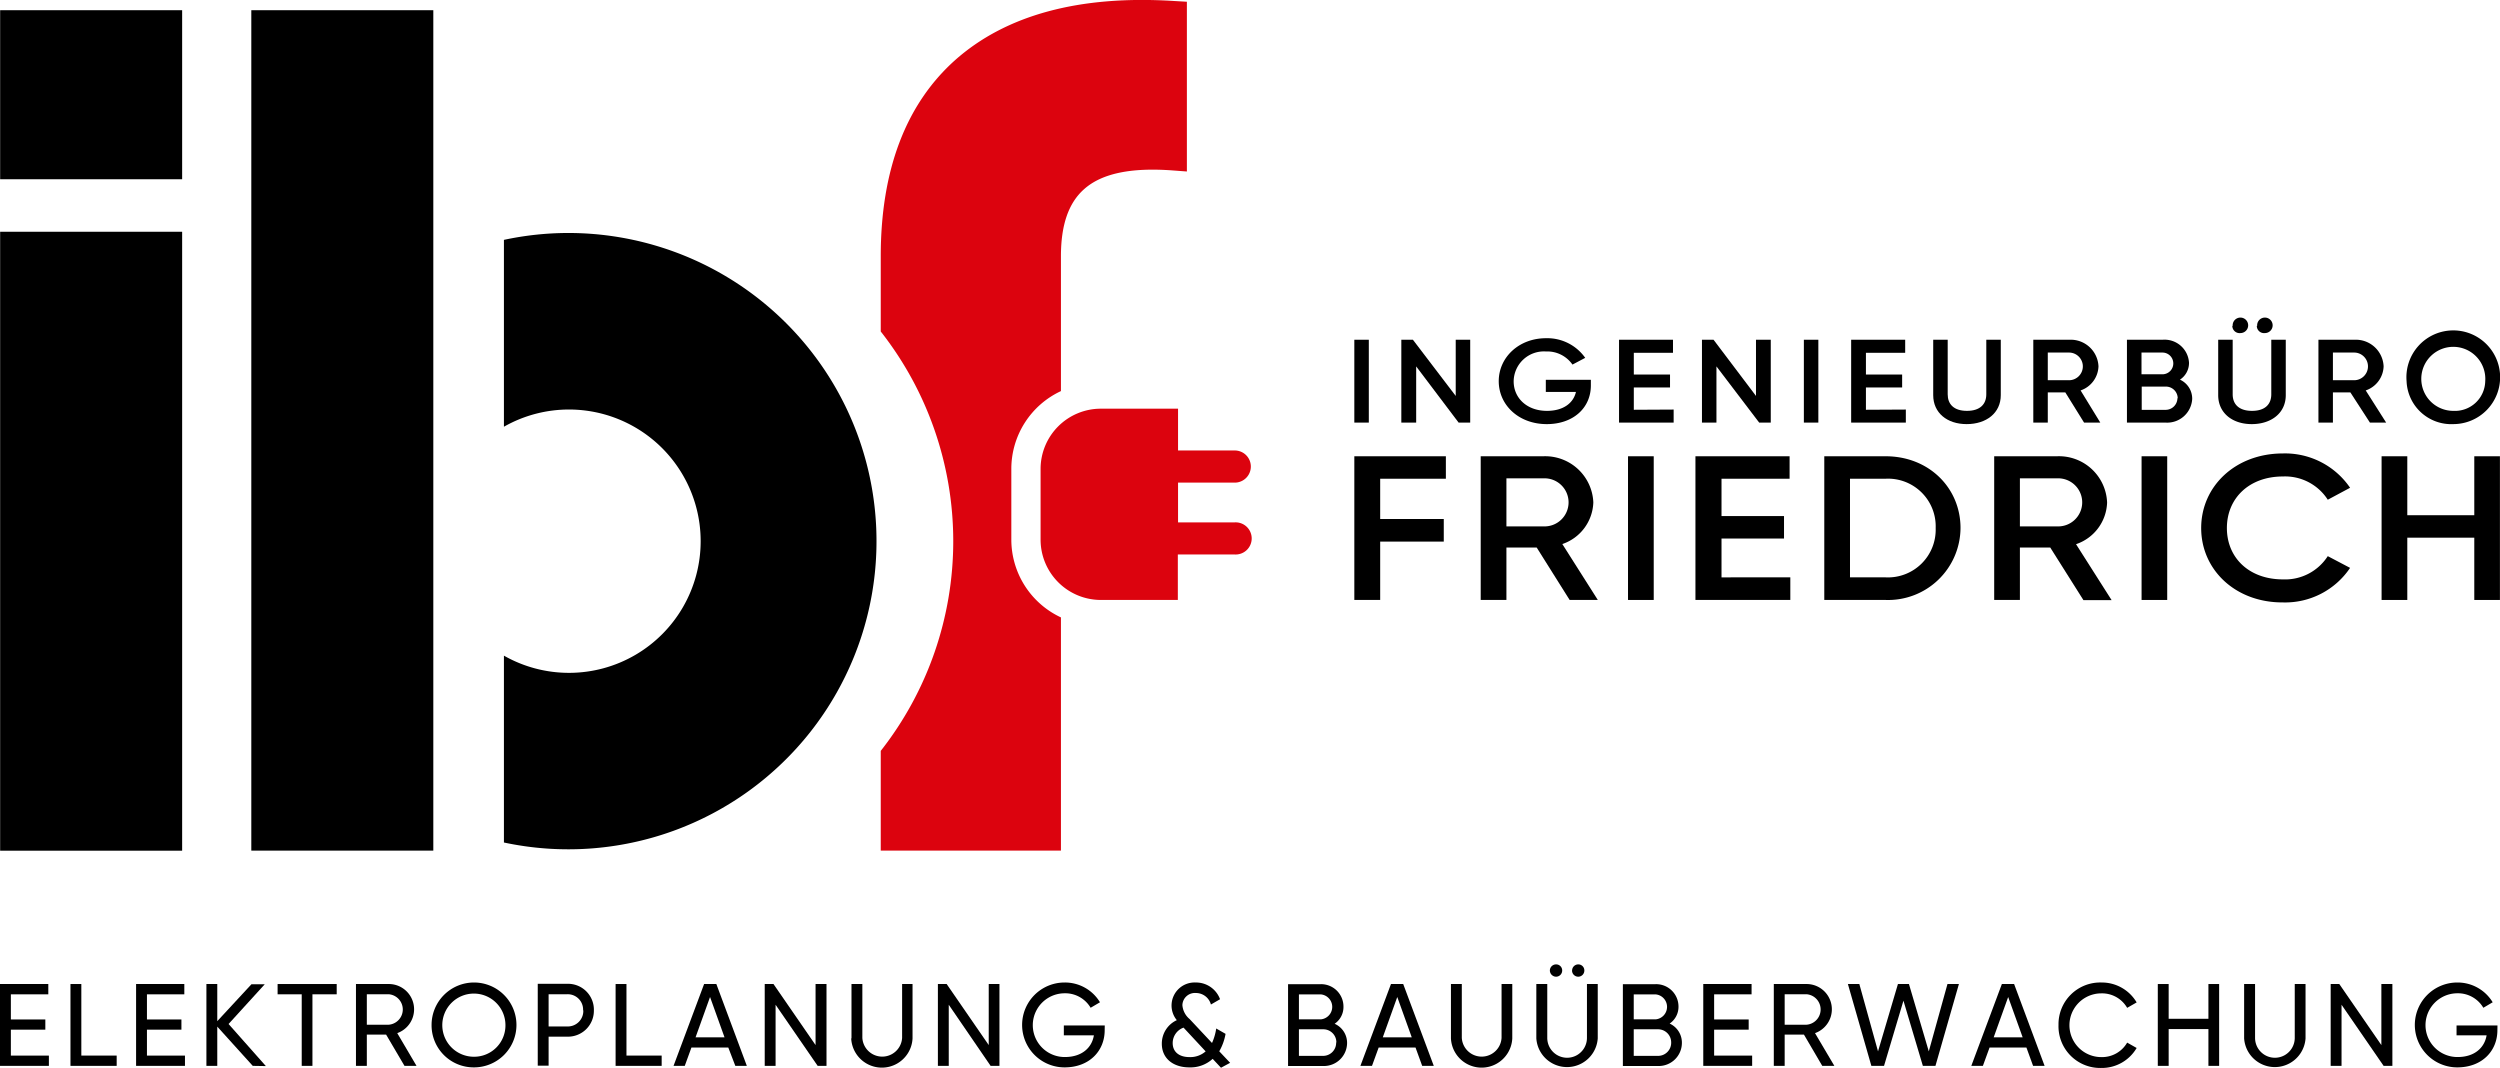 <?xml version="1.0" encoding="UTF-8"?> <svg xmlns="http://www.w3.org/2000/svg" viewBox="0 0 345.19 147.43"><defs><style>.cls-1{fill:#dc030e;}</style></defs><g id="Ebene_2" data-name="Ebene 2"><g id="Layout"><path d="M6.75,145.75v1.42H0v-11.3H6.67v1.42H1.5v3.47H6.26v1.41H1.5v3.58Z"></path><path d="M16.11,145.75v1.42H9.73v-11.3h1.5v9.88Z"></path><path d="M25.54,145.75v1.42H18.79v-11.3h6.66v1.42H20.29v3.47h4.76v1.41H20.29v3.58Z"></path><path d="M34.9,147.17,30,141.75v5.42h-1.5v-11.3H30V141l4.72-5.1h1.84l-5,5.49,5.15,5.81Z"></path><path d="M46.49,137.29H43.14v9.88H41.66v-9.88H38.33v-1.42h8.16Z"></path><path d="M53.31,142.85H50.65v4.32h-1.5v-11.3h4.52a3.49,3.49,0,0,1,1.18,6.78l2.66,4.52H55.85Zm-2.66-1.36h3a2.11,2.11,0,0,0,0-4.21h-3Z"></path><path d="M59.59,141.52a5.86,5.86,0,1,1,5.84,5.86A5.81,5.81,0,0,1,59.59,141.52Zm10.2,0a4.36,4.36,0,1,0-4.36,4.39A4.32,4.32,0,0,0,69.79,141.52Z"></path><path d="M82,139.5a3.58,3.58,0,0,1-3.65,3.64h-2.6v4h-1.5v-11.3h4.1A3.57,3.57,0,0,1,82,139.5Zm-1.49,0a2.12,2.12,0,0,0-2.16-2.22h-2.6v4.45h2.6A2.14,2.14,0,0,0,80.54,139.5Z"></path><path d="M91.36,145.75v1.42H85v-11.3h1.5v9.88Z"></path><path d="M100.56,144.64H95.47l-.92,2.53H93l4.22-11.3h1.69l4.21,11.3h-1.59Zm-.52-1.41-2-5.57-2,5.57Z"></path><path d="M114.12,135.87v11.3H112.9l-5.81-8.44v8.44h-1.5v-11.3h1.21l5.81,8.43v-8.43Z"></path><path d="M117.57,143.38v-7.51h1.5v7.44a2.75,2.75,0,0,0,5.49,0v-7.44H126v7.51a4.24,4.24,0,0,1-8.47,0Z"></path><path d="M138,135.87v11.3h-1.22L131,138.73v8.44h-1.5v-11.3h1.21l5.81,8.43v-8.43Z"></path><path d="M152.53,142.25c0,2.87-2.13,5.13-5.54,5.13a5.86,5.86,0,1,1,0-11.72,5.64,5.64,0,0,1,4.89,2.73l-1.29.76a4.06,4.06,0,0,0-3.62-2,4.4,4.4,0,1,0,.07,8.8c2.34,0,3.73-1.29,4-3h-4.15v-1.36h5.65Z"></path><path d="M168.59,147.43l-1.15-1.23a4.53,4.53,0,0,1-3.23,1.18c-2.22,0-3.79-1.24-3.79-3.26a3.55,3.55,0,0,1,2.07-3.26,3.18,3.18,0,0,1,2.6-5.2,3.53,3.53,0,0,1,3.37,2.31l-1.26.73a2.15,2.15,0,0,0-2.08-1.59,1.73,1.73,0,0,0-1.86,1.68,2.78,2.78,0,0,0,1,1.92l3.09,3.3a7.42,7.42,0,0,0,.58-2l1.29.74a7.33,7.33,0,0,1-.87,2.41l1.5,1.59Zm-2.12-2.26-3.05-3.28a2.27,2.27,0,0,0-1.5,2.13c0,1.2.86,1.94,2.33,1.94A3.21,3.21,0,0,0,166.47,145.17Z"></path><path d="M186,144a3.2,3.2,0,0,1-3.27,3.19h-4.88v-11.3h4.52A3.09,3.09,0,0,1,185.5,139a2.8,2.8,0,0,1-1.22,2.36A2.88,2.88,0,0,1,186,144Zm-6.65-6.7v3.45h3a1.73,1.73,0,0,0,0-3.45Zm5.17,6.65a1.8,1.8,0,0,0-1.79-1.83h-3.38v3.67h3.38A1.8,1.8,0,0,0,184.49,143.93Z"></path><path d="M195.45,144.64h-5.09l-.92,2.53h-1.6l4.22-11.3h1.69l4.22,11.3h-1.6Zm-.52-1.41-2-5.57-2,5.57Z"></path><path d="M200.34,143.38v-7.51h1.5v7.44a2.75,2.75,0,0,0,5.49,0v-7.44h1.48v7.51a4.24,4.24,0,0,1-8.47,0Z"></path><path d="M212.13,143.38v-7.51h1.51v7.44a2.74,2.74,0,0,0,5.48,0v-7.44h1.49v7.51a4.25,4.25,0,0,1-8.48,0ZM214,134a.85.85,0,0,1,.86-.84.83.83,0,0,1,.84.84.85.85,0,0,1-.84.86A.87.87,0,0,1,214,134Zm3.07,0a.85.85,0,0,1,.85-.84.83.83,0,0,1,.84.84.85.85,0,0,1-.84.86A.86.86,0,0,1,217.06,134Z"></path><path d="M232.23,144a3.2,3.2,0,0,1-3.28,3.19h-4.87v-11.3h4.52a3.09,3.09,0,0,1,3.16,3.08,2.8,2.8,0,0,1-1.22,2.36A2.9,2.9,0,0,1,232.23,144Zm-6.65-6.7v3.45h3a1.73,1.73,0,0,0,0-3.45Zm5.17,6.65a1.81,1.81,0,0,0-1.8-1.83h-3.37v3.67H229A1.81,1.81,0,0,0,230.75,143.93Z"></path><path d="M241.93,145.75v1.42h-6.75v-11.3h6.67v1.42h-5.17v3.47h4.77v1.41h-4.77v3.58Z"></path><path d="M249.08,142.85h-2.66v4.32h-1.5v-11.3h4.52a3.49,3.49,0,0,1,1.17,6.78l2.67,4.52h-1.67Zm-2.66-1.36h3a2.11,2.11,0,0,0,0-4.21h-3Z"></path><path d="M255.15,135.87h1.58l2.58,9.3,2.75-9.3h1.52l2.74,9.3,2.58-9.3h1.58l-3.24,11.3H265.5l-2.68-9-2.68,9h-1.75Z"></path><path d="M279.8,144.64h-5.09l-.92,2.53h-1.6l4.22-11.3h1.69l4.21,11.3h-1.59Zm-.52-1.41-2-5.57-2,5.57Z"></path><path d="M284.23,141.52a5.76,5.76,0,0,1,5.91-5.86,5.58,5.58,0,0,1,4.88,2.75l-1.31.75a4,4,0,0,0-3.57-2,4.4,4.4,0,1,0,0,8.8,4,4,0,0,0,3.57-2l1.31.74a5.57,5.57,0,0,1-4.88,2.76A5.76,5.76,0,0,1,284.23,141.52Z"></path><path d="M306.41,135.87v11.3h-1.48v-5.08h-5.49v5.08h-1.5v-11.3h1.5v4.8h5.49v-4.8Z"></path><path d="M309.86,143.38v-7.51h1.51v7.44a2.74,2.74,0,0,0,5.48,0v-7.44h1.49v7.51a4.25,4.25,0,0,1-8.48,0Z"></path><path d="M330.33,135.87v11.3h-1.21l-5.81-8.44v8.44h-1.5v-11.3H323l5.81,8.43v-8.43Z"></path><path d="M344.83,142.25c0,2.87-2.13,5.13-5.54,5.13a5.86,5.86,0,1,1,0-11.72,5.66,5.66,0,0,1,4.89,2.73l-1.29.76a4.06,4.06,0,0,0-3.62-2,4.4,4.4,0,1,0,.07,8.8c2.34,0,3.72-1.29,4-3h-4.15v-1.36h5.65Z"></path><path d="M190.57,66.1v5.56h8.78v3.12h-8.78v8.06H187V63h12.64V66.1Z"></path><path d="M212.18,75.6H208v7.24h-3.55V63h8.63A6.65,6.65,0,0,1,220,69.36a6.29,6.29,0,0,1-4.28,5.76l4.9,7.72h-3.89ZM208,72.68h5.08a3.32,3.32,0,1,0,0-6.63H208Z"></path><path d="M228.34,63V82.84h-3.55V63Z"></path><path d="M247.2,79.72v3.12H234.1V63h13V66.1h-9.4v5.16h8.63v3.1h-8.63v5.36Z"></path><path d="M270.7,72.91a10,10,0,0,1-10.33,9.93h-8.48V63h8.48C266.32,63,270.7,67.35,270.7,72.91Zm-3.43,0a6.58,6.58,0,0,0-6.9-6.81h-4.93V79.72h4.93A6.59,6.59,0,0,0,267.27,72.91Z"></path><path d="M283.09,75.6H278.9v7.24h-3.55V63H284a6.65,6.65,0,0,1,6.94,6.38,6.29,6.29,0,0,1-4.29,5.76l4.91,7.72h-3.89Zm-4.19-2.92H284a3.32,3.32,0,1,0,0-6.63H278.9Z"></path><path d="M299.24,63V82.84H295.7V63Z"></path><path d="M303.93,72.91c0-5.76,4.72-10.3,11.28-10.3a10.87,10.87,0,0,1,9.28,4.74L321.41,69a7,7,0,0,0-6.2-3.21c-4.65,0-7.73,3-7.73,7.12S310.56,80,315.21,80a7,7,0,0,0,6.2-3.21l3.08,1.62a10.8,10.8,0,0,1-9.28,4.77C308.65,83.21,303.93,78.67,303.93,72.91Z"></path><path d="M345.18,63V82.84h-3.54v-8.6h-9.25v8.6h-3.55V63h3.55v8.14h9.25V63Z"></path><path d="M189,46.91V58.35h-2V46.91Z"></path><path d="M203,46.91V58.35h-1.6l-5.86-7.76v7.76h-2.05V46.91h1.6L201,54.67V46.91Z"></path><path d="M219.66,53.22c0,3.12-2.45,5.34-6.09,5.34-3.88,0-6.63-2.64-6.63-5.93s2.79-5.93,6.52-5.93a6.41,6.41,0,0,1,5.42,2.71l-1.76.93a4.24,4.24,0,0,0-3.66-1.81A4.18,4.18,0,0,0,209,52.65c0,2.3,1.82,4.08,4.6,4.08,2.26,0,3.65-1.08,4-2.61h-4.16V52.44h6.22Z"></path><path d="M231.09,56.55v1.8h-7.54V46.91H231v1.8h-5.41v3h5v1.79h-5v3.08Z"></path><path d="M244.5,46.91V58.35h-1.6L237,50.59v7.76h-2V46.91h1.6l5.86,7.76V46.91Z"></path><path d="M251.07,46.91V58.35h-2V46.91Z"></path><path d="M263.15,56.55v1.8H255.6V46.91h7.46v1.8h-5.42v3h5v1.79h-5v3.08Z"></path><path d="M266.93,54.56V46.91h2v7.54c0,1.34.83,2.28,2.66,2.28s2.67-.94,2.67-2.28V46.91h2v7.65c0,2.47-2,4-4.71,4S266.93,57,266.93,54.56Z"></path><path d="M285.17,54.18h-2.42v4.17h-2V46.91h5a3.84,3.84,0,0,1,4,3.68,3.64,3.64,0,0,1-2.47,3.32L290,58.35h-2.24Zm-2.42-1.68h2.93a1.91,1.91,0,1,0,0-3.82h-2.93Z"></path><path d="M302.69,55.08A3.46,3.46,0,0,1,299,58.35h-5.32V46.91h4.93a3.38,3.38,0,0,1,3.64,3.17A2.75,2.75,0,0,1,301,52.42,2.89,2.89,0,0,1,302.69,55.08Zm-7-6.4v3h2.89a1.5,1.5,0,1,0,0-3Zm5,6.3a1.63,1.63,0,0,0-1.69-1.6h-3.28v3.21H299A1.63,1.63,0,0,0,300.65,55Z"></path><path d="M306.28,54.56V46.91h2v7.54c0,1.34.84,2.28,2.67,2.28s2.66-.94,2.66-2.28V46.91h2v7.65c0,2.47-2,4-4.7,4S306.28,57,306.28,54.56Zm2-9.57a1.07,1.07,0,1,1,1.07,1A1,1,0,0,1,308.23,45Zm3.38,0a1.07,1.07,0,1,1,1.06,1A1,1,0,0,1,311.61,45Z"></path><path d="M324.53,54.18h-2.41v4.17h-2V46.91h5a3.84,3.84,0,0,1,4,3.68,3.64,3.64,0,0,1-2.47,3.32l2.82,4.44h-2.24Zm-2.41-1.68h2.93a1.91,1.91,0,1,0,0-3.82h-2.93Z"></path><path d="M332.29,52.63a6.47,6.47,0,1,1,6.45,5.93A6.17,6.17,0,0,1,332.29,52.63Zm10.86,0a4.42,4.42,0,1,0-4.41,4.1A4.18,4.18,0,0,0,343.15,52.63Z"></path><path d="M78.51,32.17a42.41,42.41,0,0,0-8.93.95v25.8a18.18,18.18,0,1,1,0,31.61v25.8a42.55,42.55,0,1,0,8.93-84.16Z"></path><rect x="0.02" y="32" width="25.13" height="85.46"></rect><rect x="0.02" y="1.41" width="25.13" height="23.34"></rect><path class="cls-1" d="M146.49,85.25v32.2H121.61V103.68a46.88,46.88,0,0,0,0-57.91V35.39c0-11.89,3.46-21,10.27-27.09,7-6.22,17.15-9,30.27-8.16l1.73.1V23.68l-2-.15c-5.75-.42-9.74.42-12.17,2.57-2.17,1.91-3.22,4.95-3.22,9.29V54a11.85,11.85,0,0,0-6.85,10.73v9.77A11.86,11.86,0,0,0,146.49,85.25Zm24-13.12h-7.83V66.64h7.83a2.22,2.22,0,0,0,0-4.44h-7.83V56.43H152a8.32,8.32,0,0,0-8.32,8.32v9.77A8.33,8.33,0,0,0,152,82.84h10.63V76.56h7.83a2.22,2.22,0,1,0,0-4.43Z"></path><rect x="34.7" y="1.41" width="25.13" height="116.04"></rect></g></g></svg> 